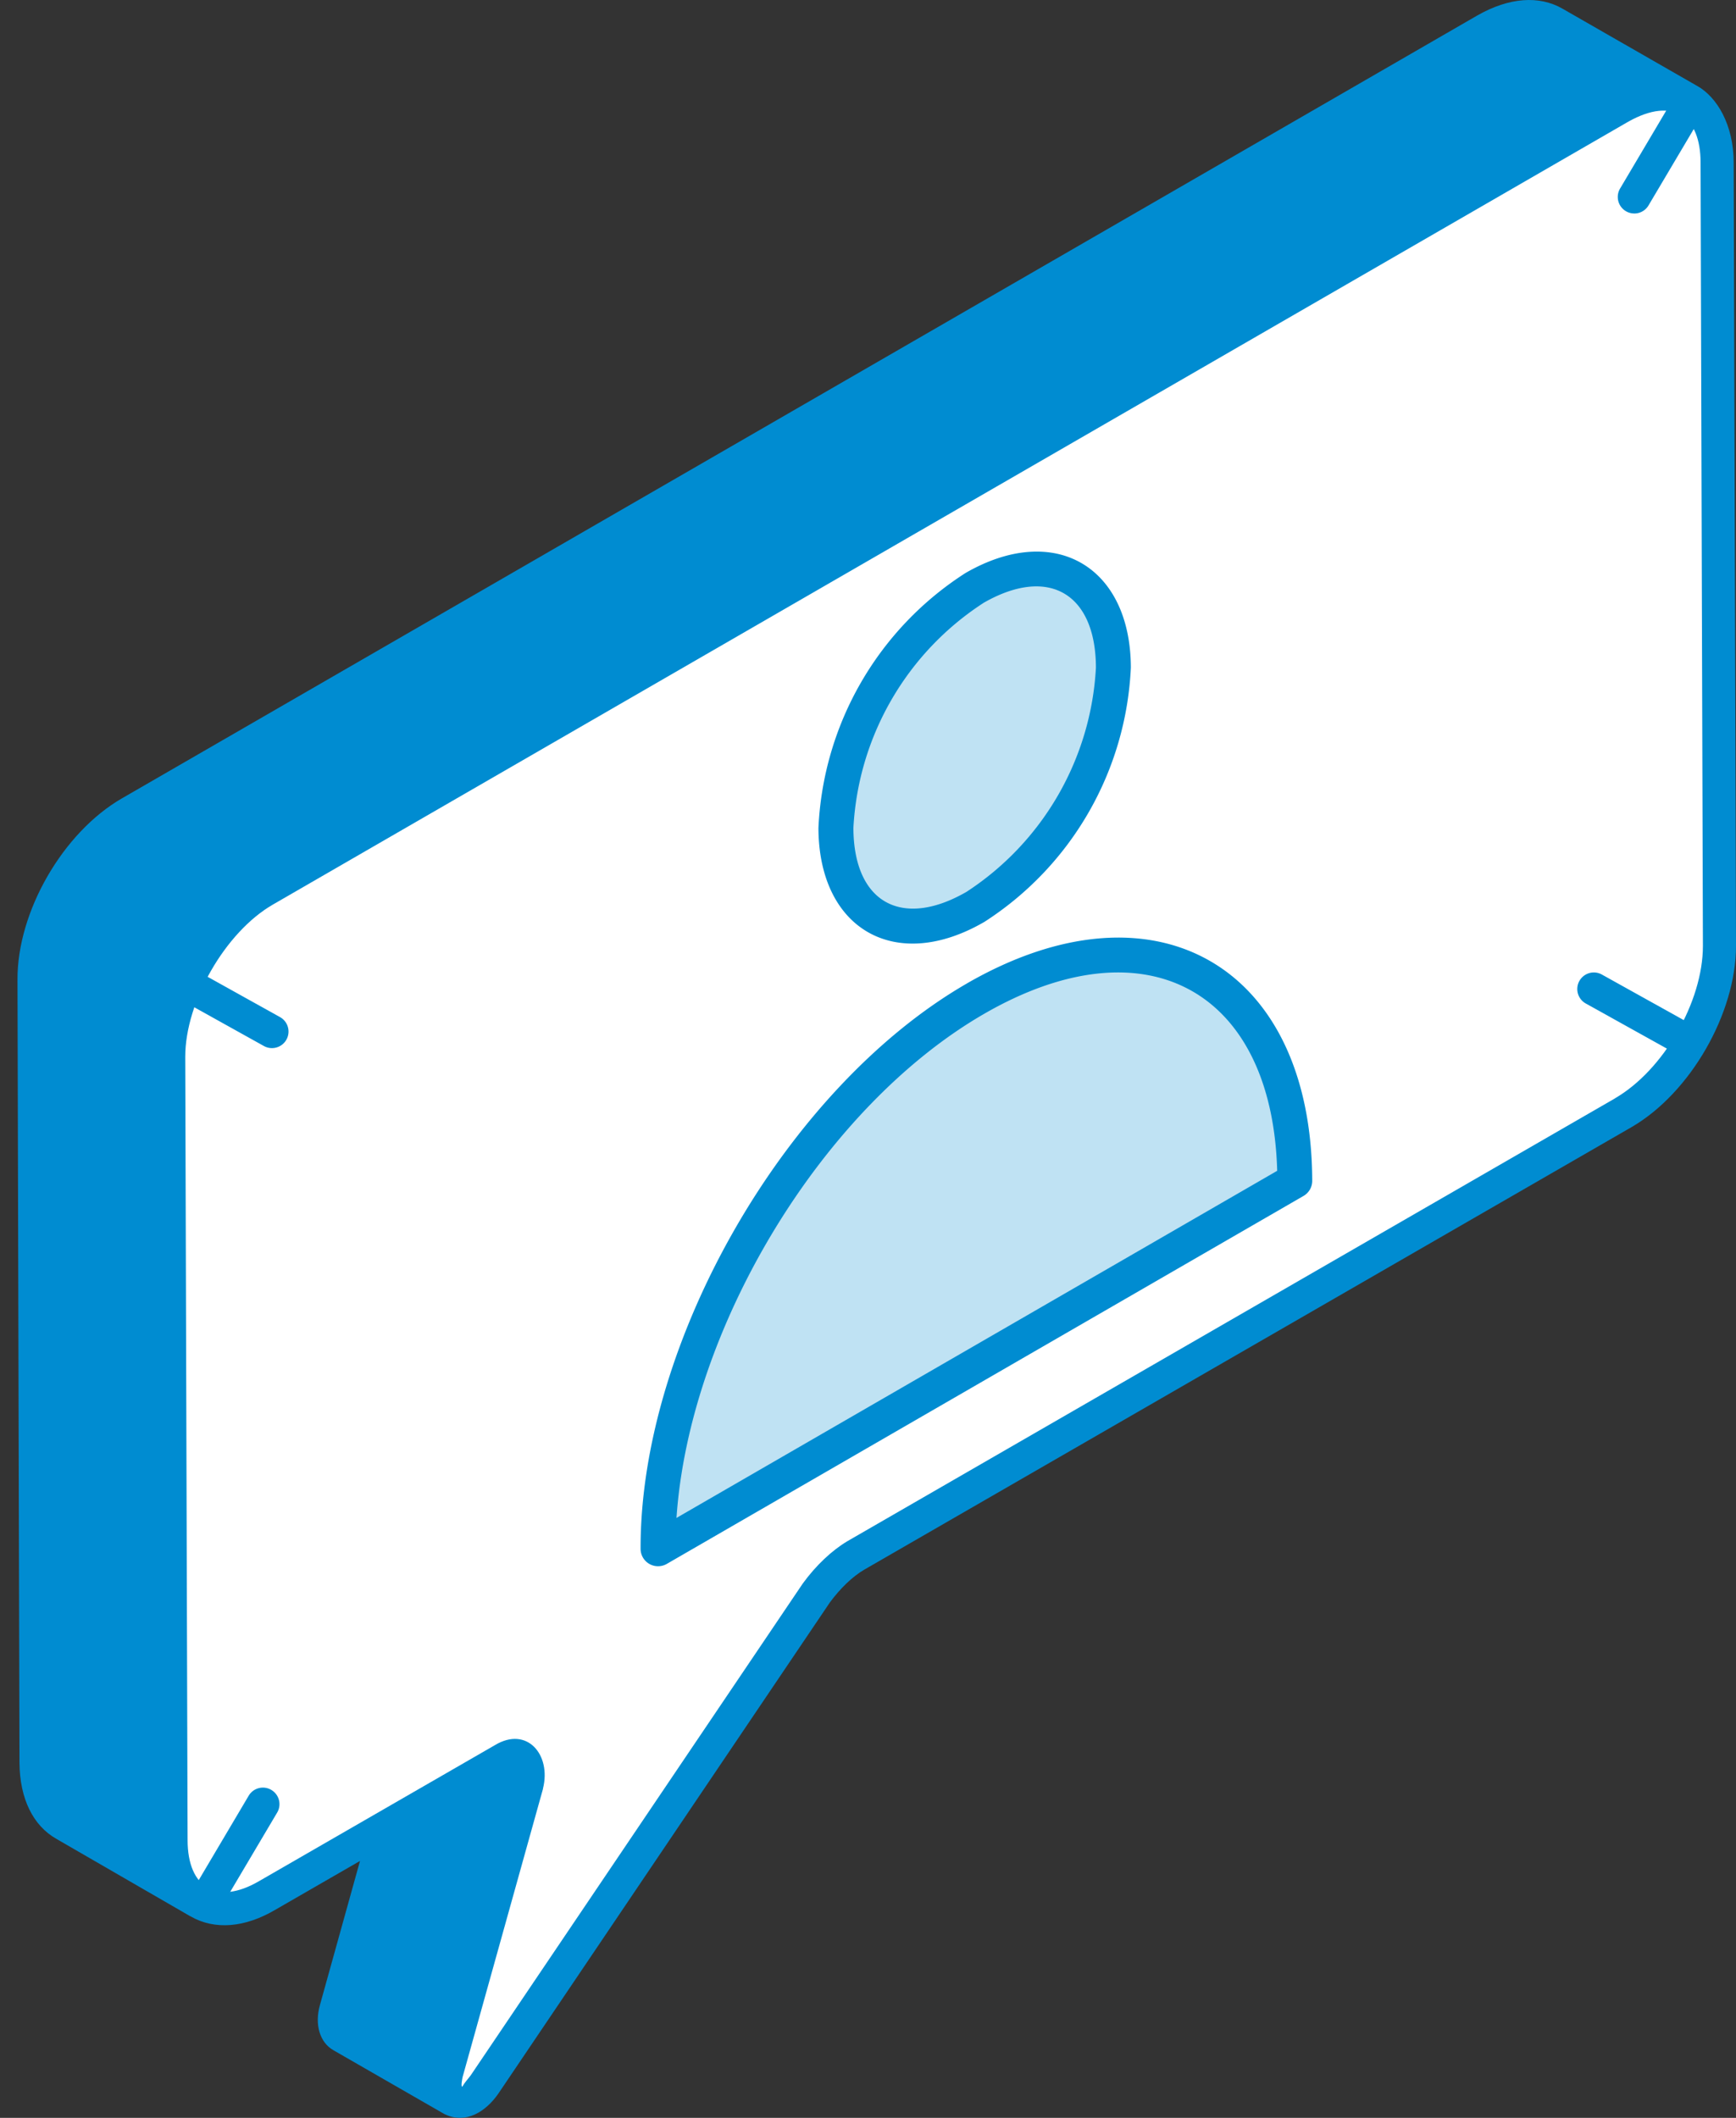 <svg xmlns="http://www.w3.org/2000/svg" width="82" height="100" fill="none"><rect width="100%" height="100%" fill="#333333" stroke="none"/><path fill="#008CD1" d="m21.362 99.142-5.223-3.014c-.289-.16-.45-.61-.273-1.252l3.807-13.63 5.223 2.998-3.79 13.63c-.177.658-.033 1.091.256 1.268ZM79.797 4.742c-.064-.032-.113-.064-.177-.08a1.874 1.874 0 0 0-.385-.145.812.812 0 0 0-.177-.032 2.016 2.016 0 0 0-.449-.048c-.626 0-1.332.208-2.07.626L12.507 42.038c-2.504 1.444-4.542 4.975-4.542 7.863l.112 36.991c0 1.444.514 2.456 1.332 2.921l-6.372-3.667c-.82-.466-1.316-1.477-1.332-2.905L1.608 46.25c-.016-2.905 2.038-6.435 4.542-7.88L70.182 1.395C71.45.673 72.59.61 73.424 1.09l6.373 3.652Z"/><path fill="#fff" d="M81.225 44.67c0 2.888-2.022 6.403-4.542 7.863L40.431 73.444c-.658.385-1.316 1.01-1.862 1.765L22.887 98.42c-.209.306-.45.514-.674.659-.755.433-1.413-.064-1.108-1.204l3.791-13.63c.273-1.043-.305-1.653-1.123-1.171l-11.138 6.42c-2.503 1.46-4.557.288-4.557-2.6L7.965 49.9c0-2.889 2.038-6.419 4.542-7.864L76.539 5.064c.738-.418 1.444-.626 2.07-.626.16 0 .305.016.45.048.048 0 .112.016.176.032.129.032.257.08.385.144.915.418 1.493 1.477 1.493 3.018l.112 36.99Z"/><path fill="#008CD1" d="M79.77 49.975a.778.778 0 0 1-.38-.098l-4.485-2.494a.781.781 0 1 1 .76-1.367l4.485 2.495a.78.78 0 0 1-.38 1.464ZM12.844 49.489a.778.778 0 0 1-.38-.099l-4.067-2.263a.781.781 0 1 1 .76-1.366l4.067 2.263a.781.781 0 0 1-.38 1.465ZM9.626 90.686a.78.78 0 0 1-.672-1.18l2.793-4.716a.78.78 0 0 1 1.07-.273.78.78 0 0 1 .274 1.07l-2.794 4.716a.779.779 0 0 1-.671.383ZM77.198 10.08a.78.78 0 0 1-.672-1.18l2.665-4.498a.78.78 0 1 1 1.344.797l-2.666 4.498a.779.779 0 0 1-.671.384Z"/><path fill="#008CD1" d="M81.89 7.68c0-1.797-.797-3.094-1.703-3.61L73.809.412c-1.11-.64-2.532-.532-4.017.312L5.766 37.693C2.968 39.303.81 43.054.826 46.259L.92 83.242c.016 1.689.64 2.955 1.735 3.58l6.33 3.658h.017l.015.015c1.126.641 2.548.532 4.002-.328l3.986-2.297-1.892 6.8c-.265.937 0 1.781.641 2.14l5.221 3.002c.016.016.047.016.063.031.972.449 1.902-.125 2.5-.985l15.663-23.197c.485-.656 1.063-1.219 1.626-1.547l36.25-20.9c2.766-1.61 4.923-5.36 4.923-8.55l-.11-36.983ZM3.422 85.463c-.594-.328-.922-1.125-.938-2.22l-.094-36.999c-.015-2.595 1.892-5.893 4.158-7.19L70.573 2.069c.735-.422 1.72-.735 2.455-.297l3.907 2.235c-.265.094-.516.234-.781.375L12.112 41.366c-2.767 1.595-4.924 5.346-4.924 8.535l.11 36.984c0 .297.015.578.046.844l-3.923-2.267Zm18.054 8.16-1.125 4.033-3.752-2.142s-.062-.125.016-.422l2.329-8.331 4.377-2.517.656.375-2.5 9.004Zm54.82-41.767L40.029 72.77c-.734.437-1.484 1.14-2.11 2L22.241 97.983c-.125.172-.28.328-.406.547-.075 0 0-.38.015-.453l3.799-13.615v-.016c.397-1.587-.751-2.957-2.267-2.047l-11.145 6.424c-1.983 1.157-3.376.324-3.376-1.938L8.75 49.9c0-2.595 1.892-5.893 4.143-7.19L76.92 5.741c2.125-1.188 3.407-.25 3.407 1.939l.11 36.983c0 2.642-1.86 5.862-4.142 7.19Z"/><path fill="#008CD1" d="M46.072 47.159c8.299-4.792 15.06-.939 15.087 8.597L31.083 73.131c-.027-9.547 6.68-21.178 14.989-25.972ZM46.02 27.768c3.618-2.089 6.56-.412 6.571 3.755a14.386 14.386 0 0 1-6.527 11.307c-3.618 2.088-6.568.417-6.58-3.737a14.407 14.407 0 0 1 6.537-11.323" opacity=".25"/><path fill="#008CD1" d="M45.66 46.444c-8.52 4.918-15.428 16.891-15.402 26.689a.825.825 0 0 0 1.236.712L61.571 56.47a.823.823 0 0 0 .412-.716c-.03-10.182-7.467-14.427-16.325-9.31m-13.704 25.23c.607-8.972 6.883-19.387 14.53-23.802 7.63-4.406 13.606-1.122 13.844 7.411l-28.374 16.39ZM46.475 43.544a15.09 15.09 0 0 0 6.941-12.023c-.013-4.755-3.588-6.897-7.807-4.467a15.112 15.112 0 0 0-6.95 12.039c.013 4.774 3.624 6.87 7.816 4.449m-.041-15.062c3.088-1.785 5.323-.461 5.332 3.043a13.495 13.495 0 0 1-6.115 10.589c-3.046 1.757-5.333.52-5.34-3.026a13.511 13.511 0 0 1 6.126-10.605"/></svg>
